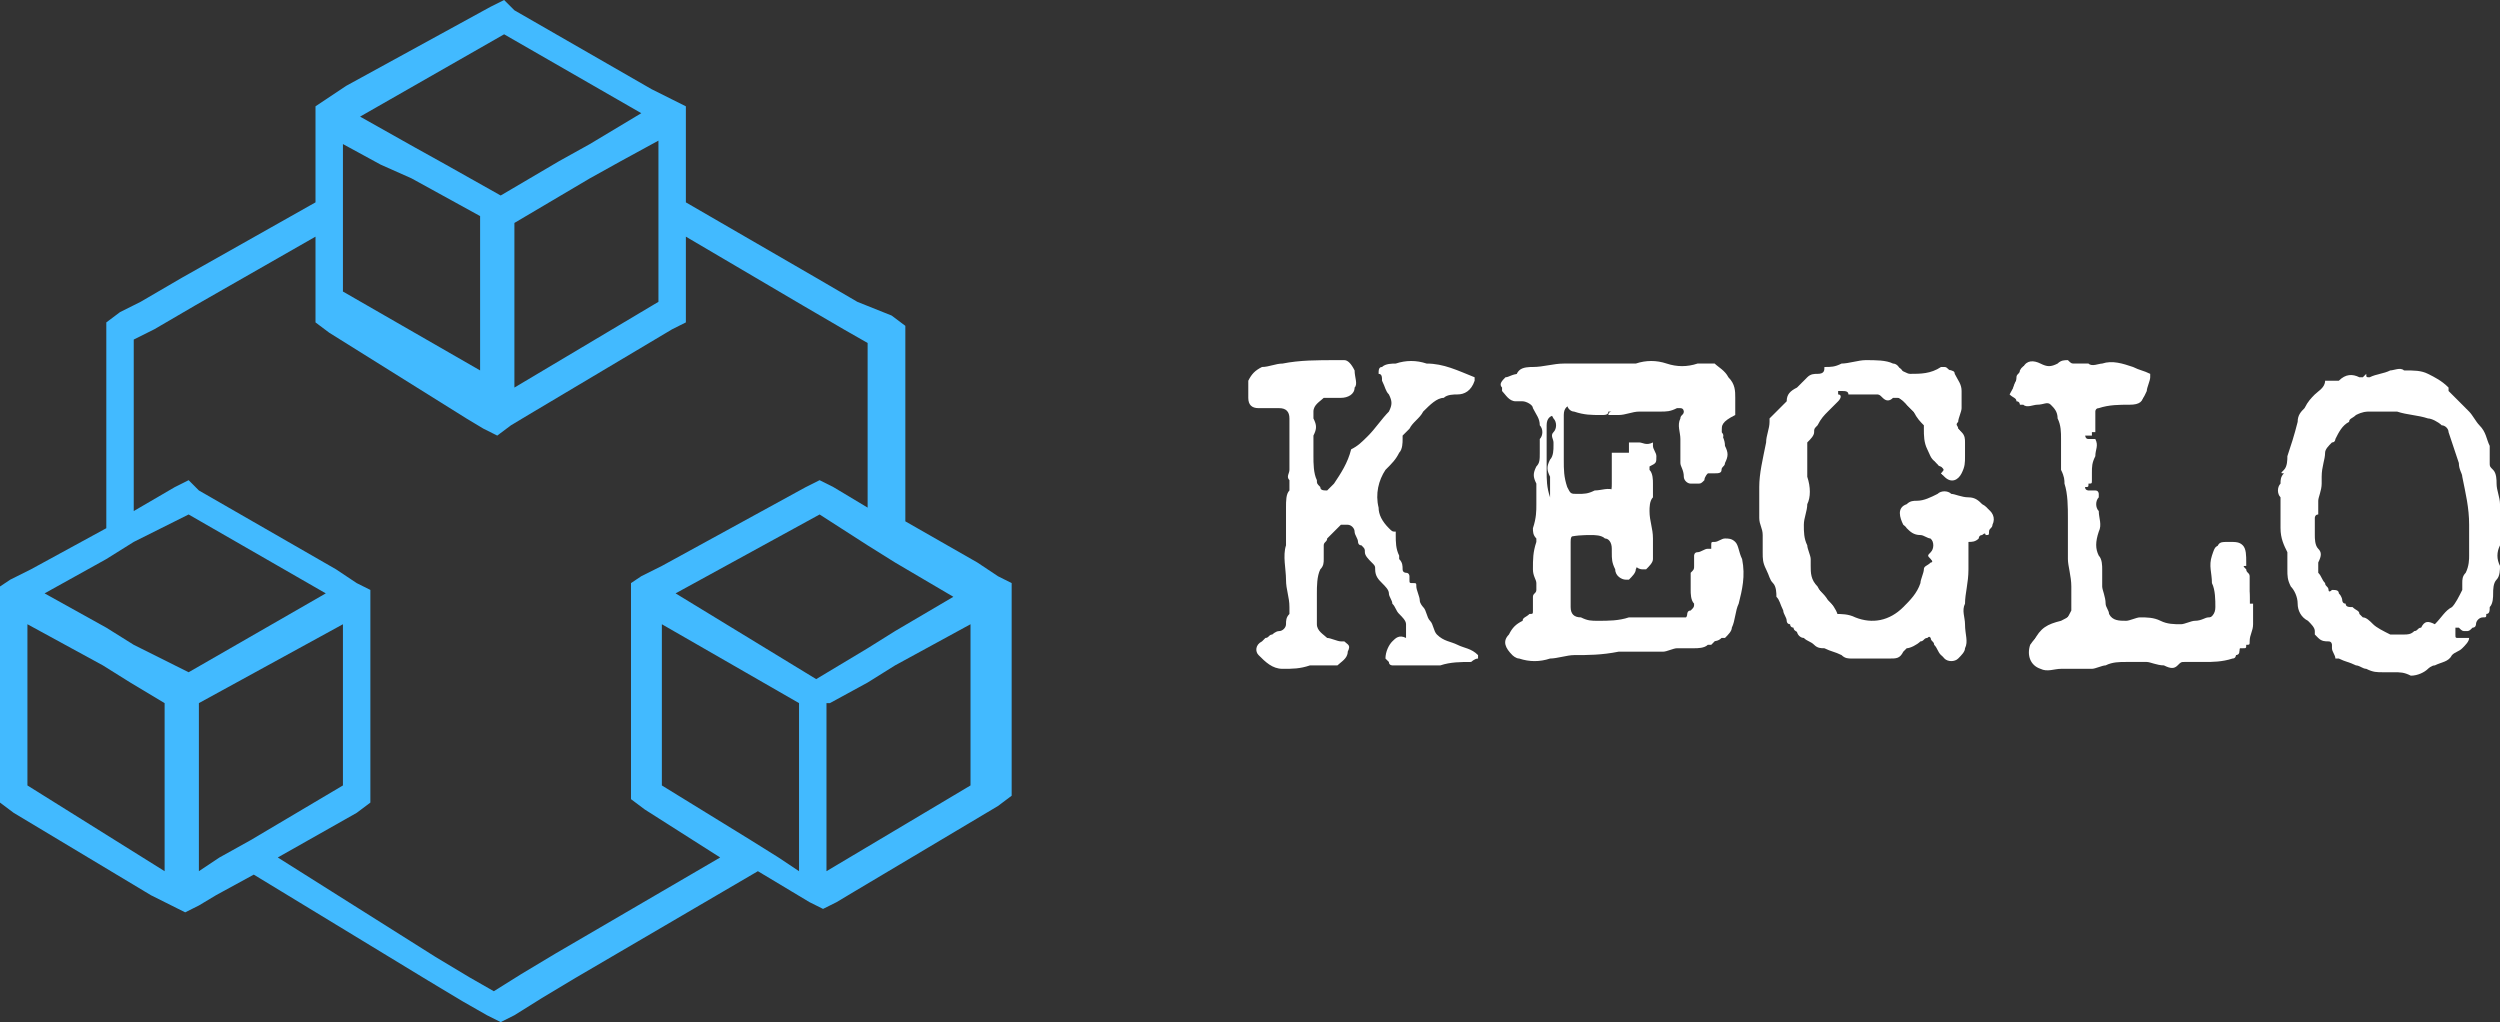 <svg width="181" height="74" viewBox="0 0 181 74" fill="none" xmlns="http://www.w3.org/2000/svg">
<rect x="0" y="0" width="181" height="74" fill="#333333" stroke="none"/>
<g clip-path="url(#clip0_146_2665)">
<path d="M1.986 56.866V45.195L7.449 48.175L9.435 49.416L11.918 50.906V63.074L1.986 56.866ZM14.4 50.906L24.828 45.195V56.866L18.125 60.839L15.89 62.081L14.4 63.074V50.906ZM56.361 62.081L54.374 60.839L47.919 56.866V45.195L57.85 50.906V63.074L56.361 62.081ZM60.085 50.906L62.816 49.416L64.802 48.175L70.265 45.195V56.866L59.837 63.074V50.906H60.085ZM9.683 46.685L7.697 45.443L3.228 42.96L7.697 40.477L9.683 39.235L13.656 37.248L23.587 42.96L13.656 48.671L9.683 46.685ZM48.912 42.96L59.34 37.248L62.816 39.483L64.802 40.725L69.023 43.208L64.802 45.691L62.816 46.933L59.092 49.168L48.912 42.96ZM36.995 30.792L38.236 30.047L48.664 23.839L49.657 23.342V17.134L58.099 22.101L61.078 23.839L62.816 24.832V36.752L60.333 35.262L59.34 34.765L58.347 35.262L47.919 40.973L46.429 41.718L45.684 42.215V57.859L46.678 58.604L52.14 62.081L40.222 69.034L37.739 70.523L35.753 71.765L34.015 70.772L31.532 69.282L20.111 62.081L25.822 58.852L26.815 58.107V42.711L25.822 42.215L24.332 41.221L14.4 35.51L13.656 34.765L12.663 35.262L9.683 37V24.584L11.173 23.839L14.152 22.101L22.842 17.134V23.342L23.835 24.087L33.767 30.295L35.008 31.04L36.001 31.537L36.995 30.792ZM24.828 21.107V10.43L27.56 11.919L29.794 12.913L34.76 15.644V26.819L24.828 21.107ZM37.243 16.141L42.705 12.913L44.94 11.671L47.671 10.181V21.852L37.243 28.06V16.141ZM32.277 11.919L30.043 10.678L26.07 8.443L36.498 2.483L46.429 8.195L42.705 10.43L40.471 11.671L36.25 14.154L32.277 11.919ZM36.498 0L35.505 0.497L25.077 6.208L23.587 7.201L22.842 7.698V14.651L13.159 20.114L10.18 21.852L8.69 22.597L7.697 23.342V38.242L2.235 41.221L0.745 41.966L0 42.463V58.107L0.993 58.852L10.925 64.812L12.414 65.557L13.407 66.054L14.4 65.557L15.642 64.812L18.373 63.322L31.036 71.02L33.519 72.51L35.257 73.503L36.25 74L37.243 73.503L39.229 72.262L41.712 70.772L54.871 63.074L57.354 64.564L58.595 65.309L59.589 65.805L60.582 65.309L61.823 64.564L72.251 58.356L73.244 57.611V42.215L72.251 41.718L70.761 40.725L65.547 37.745V23.591L64.554 22.846L62.071 21.852L59.092 20.114L49.657 14.651V7.698L48.664 7.201L47.174 6.456L37.243 0.745L36.498 0Z" fill="#42BAFF"/>
<path d="M124.639 31.288C124.888 31.288 124.888 31.288 124.639 31.288C124.888 31.04 124.888 31.04 124.639 31.288C124.639 30.792 124.639 30.792 124.639 30.544C124.639 30.047 124.639 29.799 124.639 29.302C124.639 28.805 124.391 28.309 124.143 27.812C123.894 27.564 123.398 27.315 123.15 26.819C122.653 26.819 122.405 26.819 121.908 26.819C121.163 27.067 120.418 27.067 119.674 26.819C118.929 26.57 118.184 26.57 117.439 26.819C116.694 27.067 115.701 27.067 114.708 26.819C114.211 26.819 113.715 26.819 113.218 26.819C112.97 26.819 112.473 26.819 112.225 26.819C111.48 26.819 110.735 26.819 109.99 27.067C109.494 27.067 109.246 27.315 108.997 27.315C108.749 27.564 108.501 27.812 108.749 28.06V28.309C108.997 28.557 109.246 29.054 109.742 29.054C109.99 29.054 109.99 29.054 110.239 29.054C110.487 29.054 110.984 29.302 110.984 29.55C111.232 30.047 111.48 30.295 111.48 30.792C111.728 31.04 111.728 31.537 111.48 31.785C111.48 32.033 111.48 32.282 111.48 32.53V32.778C111.48 33.275 111.48 33.523 111.232 33.772C110.984 34.268 110.984 34.517 111.232 35.013C111.232 35.262 111.232 35.51 111.232 35.758C111.232 36.007 111.232 36.255 111.232 36.503C111.232 37 111.232 37.496 110.984 38.242C110.984 38.49 110.984 38.738 111.232 38.986V39.235C110.984 39.98 110.984 40.476 110.984 41.221C110.984 41.718 111.232 41.966 111.232 42.215C111.232 42.463 111.232 42.463 111.232 42.711C111.232 42.96 110.984 42.96 110.984 43.208C110.984 43.456 110.984 43.953 110.984 44.201C110.984 44.45 110.984 44.45 110.735 44.45C110.487 44.698 110.239 44.698 110.239 44.946C109.742 45.194 109.494 45.443 109.246 45.94C108.749 46.436 108.997 46.933 109.494 47.429C109.494 47.429 109.742 47.678 109.99 47.678C110.735 47.926 111.48 47.926 112.225 47.678C112.722 47.678 113.466 47.429 113.963 47.429C114.956 47.429 115.949 47.429 117.191 47.181C117.936 47.181 118.68 47.181 119.177 47.181H119.425H119.674H119.922C120.17 47.181 120.17 47.181 120.418 47.181C120.667 47.181 121.163 46.933 121.412 46.933C121.908 46.933 122.156 46.933 122.653 46.933C122.901 46.933 123.398 46.933 123.646 46.684C123.646 46.684 123.646 46.684 123.894 46.684C124.143 46.436 124.391 46.188 124.391 45.94C124.639 45.443 124.639 44.698 124.888 44.201C125.136 43.208 125.384 41.966 125.136 40.973C125.136 40.476 124.888 40.228 124.639 39.731C124.391 39.731 124.143 39.731 123.646 39.731C123.398 39.731 123.15 39.98 122.901 39.98C122.653 39.98 122.653 40.228 122.653 40.228C122.653 40.476 122.653 40.725 122.653 40.973C122.653 41.221 122.653 41.221 122.405 41.47C122.405 41.966 122.405 42.215 122.405 42.711C122.405 42.96 122.405 43.456 122.653 43.705C122.653 43.953 122.653 43.953 122.405 44.201C122.156 44.201 122.156 44.45 122.156 44.45C122.156 44.698 121.908 44.946 121.66 45.194C121.412 45.443 121.163 45.443 120.915 45.443C120.17 45.691 119.425 45.691 118.432 45.443C117.936 45.443 117.191 45.443 116.694 45.443C115.949 45.443 115.204 45.691 114.46 45.691C113.963 45.691 113.466 45.691 113.218 45.443C112.97 45.194 112.473 44.946 112.473 44.698C112.473 44.45 112.473 44.201 112.473 43.705C112.722 42.96 112.722 42.463 112.473 41.718C112.473 41.47 112.473 40.973 112.473 40.725C112.473 40.476 112.473 40.228 112.473 39.98C112.473 39.483 112.473 39.235 112.97 39.235C112.97 39.235 113.218 39.235 113.218 38.986C113.963 38.738 114.708 38.738 115.204 38.738C115.453 38.738 115.949 38.738 116.198 38.986C116.446 38.986 116.694 39.235 116.694 39.731V39.98C116.694 40.476 116.694 40.725 116.942 41.221C116.942 41.718 117.439 41.966 117.687 41.966H117.936C118.184 41.718 118.432 41.47 118.432 41.221C118.68 40.725 118.68 40.228 118.432 39.731C118.432 38.986 118.184 38.49 118.184 37.745C118.184 37.248 118.184 37 118.432 36.752V36.503V36.255C118.184 36.007 118.184 35.758 118.432 35.758C118.432 35.51 118.432 35.013 118.184 34.765C118.184 34.765 118.184 34.765 118.184 34.517C118.432 34.268 118.68 34.268 118.68 33.772C118.68 33.523 118.68 33.275 118.432 33.027V32.778C118.184 32.778 117.687 32.778 117.439 32.778C117.191 32.778 116.942 32.778 116.694 32.778C116.694 32.778 116.694 32.778 116.694 33.027C116.694 33.772 116.694 34.517 116.694 35.013C116.694 35.262 116.694 35.758 116.446 36.007C116.198 36.255 116.198 36.503 115.701 36.255C115.204 36.007 114.708 36.255 114.211 36.255C113.715 36.255 113.466 36.503 112.97 36.503C112.473 36.503 112.225 36.503 112.225 36.007C111.977 35.262 111.977 34.765 111.977 34.02C111.977 33.275 111.977 32.778 111.977 32.033C111.977 31.537 111.977 31.288 111.977 30.792C111.977 30.295 112.225 30.047 112.722 30.047C112.97 30.047 112.97 30.047 113.218 29.799V29.55C113.218 29.55 113.218 29.55 113.466 29.302C113.466 29.55 113.715 29.799 113.963 29.799C114.708 30.047 115.204 30.047 115.949 30.047C116.198 30.047 116.446 30.047 116.446 29.799H116.694C116.694 29.799 116.446 29.799 116.446 30.047C116.694 30.047 116.942 30.047 117.191 30.047C117.687 30.047 118.184 29.799 118.68 29.799C119.177 29.799 119.674 29.799 120.17 29.799C120.667 29.799 120.915 29.799 121.412 29.55H121.66C121.908 29.55 121.908 29.799 121.908 29.799C121.908 30.047 121.66 30.047 121.66 30.295C121.412 30.792 121.66 31.288 121.66 31.785C121.66 32.282 121.66 32.53 121.66 33.027C121.66 33.275 121.66 33.275 121.66 33.523C121.66 33.772 121.908 34.02 121.908 34.517C121.908 34.765 122.156 35.013 122.405 35.013C122.653 35.013 122.653 35.013 122.901 35.013C123.15 35.013 123.15 35.013 123.398 34.765C123.398 34.517 123.646 34.268 123.646 34.268C123.894 33.772 123.894 33.523 123.646 33.027C124.888 31.785 124.888 31.537 124.639 31.288ZM140.529 34.268L140.778 34.517C141.274 35.013 141.771 34.765 142.019 34.268C142.267 33.772 142.267 33.523 142.267 33.027C142.267 32.778 142.267 32.282 142.267 32.033C142.267 31.785 142.267 31.537 142.019 31.288L141.771 31.04C141.771 30.792 141.523 30.792 141.771 30.544C141.771 30.295 142.019 29.799 142.019 29.55C142.019 29.054 142.019 28.557 142.019 28.309C142.019 27.812 141.771 27.564 141.523 27.067C141.523 26.819 141.274 26.819 141.026 26.819H140.778C140.033 27.315 139.536 27.315 138.543 27.315C138.295 27.315 138.047 27.315 137.798 27.067C137.798 26.819 137.55 26.57 137.302 26.57C136.557 26.322 135.812 26.322 135.315 26.322C134.819 26.322 134.074 26.57 133.577 26.57C133.081 26.57 132.833 26.819 132.336 26.819C132.336 27.067 132.336 27.315 131.839 27.315C131.591 27.315 131.343 27.315 131.095 27.564C130.846 27.812 130.598 28.06 130.35 28.309C130.101 28.557 129.853 28.805 129.605 29.302C129.605 29.302 129.605 29.55 129.357 29.55C129.108 29.799 129.108 29.799 128.86 30.047C128.612 30.295 128.612 30.295 128.364 30.544C128.364 30.544 128.364 30.544 128.364 30.792C128.364 31.288 128.363 31.785 128.115 32.282C127.867 33.275 127.867 34.268 127.619 35.51C127.619 36.007 127.619 36.255 127.619 36.752C127.619 37 127.619 37.496 127.619 37.745C127.619 38.242 127.867 38.49 127.867 38.986C127.867 39.483 128.115 39.731 127.867 40.228C127.867 40.725 127.867 40.973 128.115 41.47C128.363 41.718 128.364 41.966 128.612 42.463C128.86 42.711 128.86 43.208 128.86 43.456C129.108 43.705 129.357 44.201 129.357 44.45C129.357 44.698 129.605 44.946 129.605 45.194C129.605 45.443 129.853 45.443 129.853 45.443C129.853 45.443 130.102 45.443 130.102 45.691C130.102 45.94 130.35 46.188 130.598 46.188C130.846 46.436 131.095 46.436 131.343 46.684C131.591 46.933 131.839 46.933 132.088 46.933C132.584 47.181 132.833 47.181 133.329 47.429C133.577 47.678 133.826 47.678 134.074 47.678C134.571 47.678 134.819 47.678 135.315 47.678C135.812 47.678 136.309 47.678 136.805 47.678C137.302 47.678 137.55 47.678 137.798 47.181L138.047 46.933C138.295 46.933 138.791 46.684 139.04 46.436C139.288 46.436 139.288 46.188 139.536 46.188C139.785 45.94 140.033 46.188 140.033 46.436C140.033 46.684 140.281 46.684 140.281 46.933C140.529 47.181 140.529 47.429 140.778 47.678C141.026 47.926 141.523 47.926 141.771 47.678C142.019 47.429 142.267 47.181 142.267 46.933C142.516 46.436 142.267 45.94 142.267 45.194C142.267 44.698 142.019 44.201 142.267 43.705C142.267 42.96 142.516 42.215 142.516 41.221C142.516 40.725 142.516 40.228 142.516 39.731C142.516 39.483 142.516 39.235 142.516 39.235C142.764 39.235 143.012 39.235 143.261 38.986C143.261 38.986 143.261 38.738 143.509 38.738C143.509 38.738 143.757 38.49 143.757 38.738C144.005 38.738 144.005 38.738 144.005 38.49C144.005 38.242 144.254 38.242 144.254 37.993C144.502 37.496 144.254 37 143.757 36.752C143.509 36.503 143.012 36.503 142.764 36.255C142.267 36.255 142.019 36.255 141.523 36.007C141.274 36.007 140.778 36.007 140.529 36.007C140.033 36.255 139.536 36.255 139.04 36.503C138.791 36.503 138.543 36.752 138.295 36.752C137.55 37 137.798 37.993 138.047 38.242C138.295 38.49 138.543 38.738 139.04 38.738C139.288 38.738 139.536 38.986 139.785 38.986L140.033 39.235C140.281 39.483 140.281 39.98 140.033 40.228C139.785 40.476 139.785 40.476 140.033 40.725V40.973C139.785 40.973 139.785 41.221 139.536 41.47C139.536 41.718 139.288 42.215 139.288 42.463C139.04 43.208 138.543 43.705 138.047 44.201C137.053 44.946 135.812 45.194 134.571 44.946C134.074 44.698 133.577 44.698 133.081 44.698C133.081 44.45 132.833 43.953 132.584 43.705C132.088 43.208 131.839 42.96 131.591 42.463C131.095 41.966 131.095 41.47 131.095 40.973C131.095 40.725 131.095 40.476 131.095 40.476C131.095 40.228 130.846 39.731 130.846 39.483C130.598 38.986 130.598 38.49 130.598 37.993C130.598 37.496 130.846 37 130.846 36.503C131.095 36.007 131.095 35.262 130.846 34.517C130.846 34.02 130.846 33.772 130.846 33.275V33.027C130.846 32.778 130.846 32.282 130.846 32.033C131.095 31.785 131.343 31.537 131.343 31.288C131.343 31.04 131.343 31.04 131.591 30.792C131.839 30.295 132.088 30.047 132.336 29.799C132.584 29.55 132.833 29.302 133.081 29.054C133.329 28.805 133.329 28.557 133.081 28.557V28.309H133.329C133.577 28.309 133.826 28.309 133.826 28.557C134.074 28.557 134.322 28.557 134.322 28.557C134.571 28.557 134.819 28.557 135.315 28.557C135.564 28.557 135.564 28.557 135.812 28.557C136.06 28.557 136.06 28.557 136.309 28.805C136.557 29.054 136.805 29.054 137.053 28.805C137.053 28.805 137.053 28.805 137.302 28.805C137.302 28.805 137.302 28.805 137.55 28.805C137.798 29.054 138.047 29.054 138.047 29.302C138.295 29.55 138.543 29.799 138.791 30.047C139.04 30.295 139.288 30.544 139.536 31.04V31.288C139.536 31.785 139.536 32.282 139.785 32.778C140.033 33.275 140.033 33.523 140.529 33.772C140.529 33.772 140.778 33.772 140.778 34.02C140.778 34.02 140.778 34.02 140.529 34.268C140.778 34.268 140.778 34.02 140.529 34.268ZM162.875 43.705C162.875 43.456 162.875 43.456 162.875 43.705C162.875 43.208 162.875 42.711 162.875 42.215V41.966C162.875 41.966 162.875 41.966 162.875 41.718C162.875 41.47 162.627 41.47 162.627 41.221C162.379 40.973 162.379 40.973 162.627 40.973C162.627 40.973 162.627 40.973 162.627 40.725C162.627 40.228 162.627 39.731 162.379 39.483C162.13 39.235 161.882 39.235 161.385 39.235C160.641 39.235 160.641 39.235 160.392 39.98C160.144 40.476 160.144 41.221 160.392 41.966C160.392 42.463 160.641 43.208 160.641 43.705C160.641 44.201 160.392 44.698 159.896 44.698C159.647 44.698 159.399 44.946 158.903 44.946C158.654 44.946 158.158 45.194 157.909 45.194C157.413 45.194 156.916 45.194 156.42 44.946C155.923 44.698 155.427 44.698 154.93 44.698C154.682 44.698 154.185 44.946 153.937 44.946C153.44 44.946 152.944 44.946 152.695 44.45C152.695 44.201 152.447 43.953 152.447 43.705C152.447 43.208 152.199 42.711 152.199 42.463C152.199 42.215 152.199 41.718 152.199 41.47V41.221C152.199 40.973 152.199 40.476 151.951 40.228C151.702 39.731 151.702 39.235 151.951 38.49C152.199 37.993 151.951 37.496 151.951 37C151.702 36.752 151.702 36.255 151.951 36.007V35.758C151.951 35.758 151.951 35.51 151.702 35.51C151.454 35.51 151.454 35.51 151.206 35.51C151.206 35.51 150.957 35.51 150.957 35.262V35.013H151.206C151.454 35.013 151.454 35.013 151.454 34.765C151.454 34.517 151.454 34.517 151.454 34.268C151.454 33.772 151.454 33.523 151.702 33.027C151.702 32.53 151.951 32.282 151.702 31.785C151.454 31.785 151.454 31.785 151.206 31.785C150.957 31.785 150.957 31.537 150.957 31.288C150.957 31.04 151.206 31.288 151.454 31.288H151.702C151.702 31.04 151.702 31.04 151.702 30.792C151.702 30.544 151.702 30.295 151.702 29.799C151.702 29.55 151.702 29.302 152.199 29.302C152.944 29.054 153.689 29.054 154.433 29.054C155.178 29.054 155.178 28.805 155.427 28.309C155.427 28.06 155.675 27.564 155.675 27.315V27.067C155.178 26.819 154.93 26.819 154.433 26.57C153.689 26.322 152.944 26.074 152.199 26.322C151.951 26.322 151.454 26.57 151.206 26.322C150.957 26.322 150.709 26.322 150.461 26.322H150.213C149.964 26.322 149.964 26.322 149.716 26.074C149.468 26.074 149.219 26.074 148.971 26.322C148.475 26.57 148.226 26.57 147.73 26.322C147.233 26.074 146.737 26.074 146.488 26.57C146.488 26.819 146.24 26.819 146.24 27.067C145.992 27.564 145.743 27.812 145.743 28.309C145.992 28.309 145.992 28.557 146.24 28.805C146.24 28.805 146.24 29.054 146.488 29.054C146.488 29.054 146.488 29.054 146.737 29.054C146.985 29.054 147.481 29.054 147.73 29.054C147.978 29.054 148.226 28.805 148.723 29.054C149.219 29.302 149.219 29.55 149.219 30.047C149.219 30.544 149.219 31.04 149.468 31.537C149.468 31.785 149.468 32.282 149.468 32.53C149.468 33.027 149.468 33.523 149.468 33.772C149.468 34.02 149.716 34.268 149.716 34.765C149.716 35.51 149.716 36.503 149.964 37.248C149.964 37.745 149.964 38.242 149.964 38.738C149.964 39.235 149.964 39.731 149.964 40.228C149.964 40.973 150.213 41.718 150.213 42.215C150.213 42.711 150.213 43.208 150.213 43.953C150.213 44.45 149.716 44.698 149.219 44.946C148.226 45.194 147.73 45.443 147.233 46.436C146.737 47.181 147.233 47.926 147.978 48.174C148.475 48.423 148.971 48.174 149.468 48.174C149.964 48.174 150.461 48.174 150.957 48.174C151.206 48.174 151.454 48.174 151.702 48.174C151.951 48.174 152.447 48.174 152.695 47.926C153.192 47.926 153.689 47.678 154.185 47.678C154.433 47.678 154.682 47.678 155.178 47.678C155.427 47.678 155.675 47.678 155.675 47.678C156.171 47.678 156.668 47.926 156.916 47.926C157.165 47.926 157.413 47.926 157.909 47.926C158.158 47.926 158.158 47.678 158.406 47.678C158.903 47.678 159.399 47.678 159.896 47.678C160.641 47.678 161.385 47.678 161.882 47.429C161.882 47.429 162.13 47.429 162.13 47.181C162.13 46.933 162.13 46.933 162.379 46.684H162.627C162.875 46.684 162.875 46.684 162.875 46.436C162.875 45.94 163.123 45.691 163.123 45.194C163.123 44.946 163.123 44.698 163.123 44.45C163.123 44.201 163.123 43.953 163.123 43.705C163.123 43.705 163.123 43.705 162.875 43.705C163.123 43.705 163.123 43.705 162.875 43.705Z" fill="white"/>
<path d="M173.303 48.671C173.055 48.671 172.807 48.671 172.558 48.671C172.062 48.671 171.813 48.671 171.317 48.423C171.069 48.423 170.82 48.174 170.572 48.174C170.075 47.926 169.827 47.926 169.331 47.678H169.082C169.082 47.429 168.834 47.181 168.834 46.933V46.684C168.834 46.684 168.834 46.436 168.586 46.436C168.337 46.436 168.089 46.436 167.841 46.188C167.841 46.188 167.841 46.188 167.593 45.939V45.691C167.593 45.443 167.344 45.194 167.096 44.946C166.599 44.698 166.351 44.201 166.351 43.705C166.351 43.208 166.103 42.711 165.855 42.463C165.606 41.966 165.606 41.718 165.606 41.221C165.606 40.973 165.606 40.476 165.606 40.228V39.98C165.358 39.483 165.11 38.986 165.11 38.241C165.11 37.745 165.11 37.248 165.11 36.752C165.11 36.503 165.11 36.255 165.11 36.007C164.861 35.758 164.861 35.262 165.11 35.013C165.11 34.765 165.11 34.517 165.358 34.268C165.11 34.268 165.11 34.268 165.358 34.02C165.606 33.772 165.606 33.275 165.606 33.027C165.855 32.282 166.103 31.537 166.351 30.543C166.351 30.047 166.599 29.799 166.848 29.55C167.096 29.053 167.344 28.805 167.593 28.557C167.841 28.308 168.337 28.06 168.337 27.564C168.337 27.564 168.337 27.564 168.586 27.564C168.586 27.564 168.834 27.564 169.082 27.564H169.331C169.827 27.067 170.324 27.067 170.82 27.315C171.069 27.315 171.069 27.315 171.069 27.315L171.317 27.067C171.317 27.315 171.317 27.315 171.565 27.315C172.062 27.067 172.558 27.067 173.055 26.819C173.303 26.819 173.8 26.57 174.048 26.819C174.793 26.819 175.289 26.819 175.786 27.067C176.283 27.315 176.779 27.564 177.276 28.06C177.276 28.06 177.276 28.06 177.276 28.308C177.524 28.557 177.772 28.805 178.021 29.053C178.269 29.302 178.517 29.55 178.765 29.799C179.014 30.047 179.262 30.543 179.51 30.792C180.007 31.288 180.007 31.785 180.255 32.282C180.255 32.53 180.255 32.778 180.255 33.027C180.255 33.275 180.255 33.275 180.255 33.523C180.255 33.772 180.255 33.772 180.503 34.02C180.752 34.268 180.752 34.765 180.752 35.013C180.752 35.51 181 36.007 181 36.503C181.248 37.496 181.248 38.49 181 39.483C180.752 39.98 180.752 40.476 181 40.973C181 41.221 181 41.718 180.752 41.966C180.503 42.215 180.503 42.711 180.503 42.96C180.503 43.208 180.503 43.705 180.255 43.953C180.255 44.201 180.255 44.45 180.007 44.45C180.007 44.698 180.007 44.698 179.759 44.698C179.51 44.698 179.262 44.946 179.262 45.194C179.262 45.194 179.262 45.443 179.014 45.443C178.765 45.691 178.765 45.691 178.517 45.691C178.269 45.691 178.269 45.691 178.021 45.443H177.772C177.772 45.691 177.772 45.691 177.772 45.939C177.772 46.188 177.772 46.188 178.021 46.188C178.269 46.188 178.517 46.188 178.765 46.188C178.765 46.436 178.517 46.684 178.269 46.933C178.021 47.181 177.772 47.181 177.524 47.429C177.276 47.926 176.779 47.926 176.283 48.174C176.034 48.174 175.786 48.423 175.786 48.423C175.538 48.671 175.041 48.919 174.545 48.919C174.048 48.671 173.8 48.671 173.303 48.671ZM176.283 45.194C176.779 44.698 177.027 44.201 177.524 43.953C177.772 43.705 178.021 43.208 178.269 42.711C178.269 42.463 178.269 42.463 178.269 42.215C178.269 41.966 178.269 41.718 178.517 41.47C178.765 40.973 178.765 40.476 178.765 40.228C178.765 39.98 178.765 39.483 178.765 39.235C178.765 38.738 178.765 38.241 178.765 37.993C178.765 36.752 178.517 35.758 178.269 34.517C178.269 34.268 178.021 34.02 178.021 33.523C177.772 32.778 177.524 32.033 177.276 31.288C177.276 31.04 177.027 30.792 176.779 30.792C176.531 30.543 176.034 30.295 175.786 30.295C175.041 30.047 174.296 30.047 173.551 29.799C172.807 29.799 172.062 29.799 171.565 29.799C171.317 29.799 171.069 29.799 170.572 30.047C170.324 30.295 170.075 30.295 170.075 30.543C169.579 30.792 169.331 31.288 169.082 31.785C169.082 31.785 169.082 32.033 168.834 32.033C168.586 32.282 168.337 32.53 168.337 32.778C168.337 33.275 168.089 33.772 168.089 34.517C168.089 34.765 168.089 34.765 168.089 35.013C168.089 35.51 167.841 36.007 167.841 36.255C167.841 36.503 167.841 36.752 167.841 37V37.248C167.593 37.248 167.593 37.496 167.593 37.496C167.593 37.993 167.593 38.241 167.593 38.738C167.593 38.986 167.593 39.483 167.841 39.731C168.089 39.98 168.089 40.228 167.841 40.725C167.841 40.973 167.841 41.221 167.841 41.47C168.089 41.718 168.089 41.966 168.337 42.215C168.337 42.463 168.586 42.463 168.586 42.711C168.586 42.711 168.586 42.96 168.834 42.711C169.082 42.711 169.331 42.711 169.331 42.96C169.579 43.208 169.579 43.456 169.579 43.456C169.579 43.456 169.579 43.705 169.827 43.705C169.827 43.953 170.075 43.953 170.324 43.953C170.572 44.201 170.82 44.201 170.82 44.45L171.069 44.698C171.317 44.698 171.565 44.946 171.813 45.194C172.062 45.443 172.558 45.691 173.055 45.939C173.303 45.939 173.8 45.939 174.048 45.939C174.296 45.939 174.545 45.939 174.793 45.691C175.041 45.691 175.041 45.443 175.289 45.443C175.538 44.946 175.786 44.946 176.283 45.194Z" fill="white"/>
<path d="M90.376 27.812V27.564C90.624 27.067 90.872 26.819 91.369 26.57C91.866 26.57 92.362 26.322 92.859 26.322C94.1 26.074 95.342 26.074 96.831 26.074C97.08 26.074 97.328 26.074 97.328 26.074C97.576 26.074 97.824 26.322 98.073 26.819C98.073 27.315 98.321 27.812 98.073 28.06C98.073 28.557 97.576 28.805 97.08 28.805C96.831 28.805 96.583 28.805 96.335 28.805C96.086 28.805 96.086 28.805 95.838 28.805C95.59 29.054 95.093 29.302 95.093 29.799C95.093 30.047 95.093 30.047 95.093 30.295C95.342 30.792 95.342 31.04 95.093 31.537C95.093 31.785 95.093 32.033 95.093 32.53C95.093 32.778 95.093 32.778 95.093 33.027C95.093 33.523 95.093 34.268 95.342 34.765C95.342 35.013 95.342 35.013 95.59 35.262C95.59 35.51 95.838 35.51 96.086 35.51C96.335 35.262 96.335 35.262 96.583 35.013C97.08 34.268 97.576 33.523 97.824 32.53C98.321 32.282 98.569 32.033 99.066 31.537C99.562 31.04 100.059 30.295 100.556 29.799C100.804 29.302 100.804 29.054 100.556 28.557C100.307 28.309 100.307 28.06 100.059 27.564C100.059 27.315 100.059 27.067 99.811 27.067C99.811 26.819 99.811 26.57 100.059 26.57C100.307 26.322 100.804 26.322 101.052 26.322C101.797 26.074 102.542 26.074 103.287 26.322C104.528 26.322 105.521 26.819 106.763 27.315C106.763 27.315 106.763 27.315 106.763 27.564C106.514 28.309 106.018 28.557 105.521 28.557C105.273 28.557 104.776 28.557 104.528 28.805C104.032 28.805 103.535 29.302 103.038 29.799C102.79 30.295 102.294 30.544 102.045 31.04C101.797 31.288 101.797 31.288 101.549 31.537C101.549 31.537 101.549 31.537 101.549 31.785C101.549 32.033 101.549 32.53 101.3 32.778C101.052 33.275 100.804 33.523 100.307 34.02C99.811 34.765 99.562 35.758 99.811 36.752C99.811 37.248 100.059 37.745 100.556 38.242C100.804 38.49 100.804 38.49 101.052 38.49C101.052 38.49 101.052 38.49 101.052 38.738C101.052 39.235 101.052 39.731 101.3 40.228C101.3 40.228 101.3 40.228 101.3 40.476C101.549 40.725 101.549 40.973 101.549 41.221C101.549 41.47 101.797 41.47 101.797 41.47C102.045 41.47 102.045 41.718 102.045 41.718V41.966C102.045 42.215 102.045 42.215 102.294 42.215C102.542 42.215 102.542 42.215 102.542 42.463C102.542 42.711 102.79 43.208 102.79 43.456C102.79 43.705 103.038 43.953 103.038 43.953C103.287 44.201 103.287 44.698 103.535 44.946C103.783 45.194 103.783 45.691 104.032 45.94C104.528 46.436 105.025 46.436 105.521 46.684C106.018 46.933 106.514 46.933 107.011 47.429C107.011 47.678 107.011 47.678 107.011 47.678C106.763 47.678 106.514 47.926 106.514 47.926C105.77 47.926 105.025 47.926 104.28 48.174C103.287 48.174 102.542 48.174 101.549 48.174C101.3 48.174 101.052 48.174 100.804 48.174C100.804 48.174 100.556 48.174 100.556 47.926L100.307 47.678C100.307 47.181 100.556 46.684 100.804 46.436C101.052 46.188 101.3 45.94 101.797 46.188C101.797 45.94 101.797 45.443 101.797 45.194C101.797 44.946 101.549 44.698 101.3 44.45C101.052 44.201 101.052 43.953 100.804 43.705C100.804 43.456 100.556 43.208 100.556 42.96C100.556 42.711 100.307 42.463 100.059 42.215C99.811 41.966 99.562 41.718 99.562 41.221C99.562 40.973 99.562 40.973 99.314 40.725C99.066 40.476 98.817 40.228 98.817 39.98C98.817 39.731 98.818 39.731 98.569 39.483C98.321 39.483 98.321 39.235 98.321 39.235C98.321 38.986 98.073 38.738 98.073 38.49C98.073 38.242 97.824 37.993 97.576 37.993C97.328 37.993 97.328 37.993 97.08 37.993C96.831 38.242 96.583 38.49 96.086 38.986C96.086 39.235 95.838 39.235 95.838 39.483V39.731C95.838 39.98 95.838 40.228 95.838 40.476C95.838 40.725 95.838 40.973 95.59 41.221C95.342 41.718 95.342 42.463 95.342 42.96C95.342 43.456 95.342 43.953 95.342 44.45C95.342 44.698 95.342 44.946 95.342 45.194C95.342 45.691 95.838 45.94 96.086 46.188C96.335 46.188 96.831 46.436 97.08 46.436H97.328C97.576 46.684 97.824 46.684 97.576 47.181C97.576 47.678 97.08 47.926 96.831 48.174C96.583 48.174 96.583 48.174 96.335 48.174C96.086 48.174 95.838 48.174 95.59 48.174C95.342 48.174 95.093 48.174 94.845 48.174C94.1 48.423 93.604 48.423 92.859 48.423C92.114 48.423 91.617 47.926 91.121 47.429C90.872 47.181 90.872 46.684 91.369 46.436L91.617 46.188C91.866 46.188 91.866 45.94 92.114 45.94C92.114 45.94 92.362 45.691 92.61 45.691C92.859 45.691 93.107 45.443 93.107 45.194C93.107 44.946 93.107 44.698 93.355 44.45C93.355 44.201 93.355 44.201 93.355 43.953C93.355 43.208 93.107 42.711 93.107 41.966C93.107 41.221 92.859 40.228 93.107 39.483C93.107 38.49 93.107 37.745 93.107 36.752C93.107 36.255 93.107 35.758 93.355 35.51C93.355 35.262 93.355 35.013 93.355 34.765C93.107 34.517 93.355 34.268 93.355 34.02C93.355 33.772 93.355 33.523 93.355 33.275C93.355 33.027 93.355 32.778 93.355 32.53C93.355 32.282 93.355 31.785 93.355 31.537C93.355 31.04 93.355 30.792 93.355 30.295C93.355 29.799 93.107 29.55 92.61 29.55C92.114 29.55 91.866 29.55 91.369 29.55H91.121C90.624 29.55 90.376 29.302 90.376 28.805C90.376 28.06 90.376 27.812 90.376 27.812Z" fill="white"/>
<path d="M124.639 31.288C124.639 31.537 124.888 31.785 124.888 32.282C125.136 32.778 125.136 33.027 124.888 33.523C124.888 33.772 124.639 33.772 124.639 34.02C124.639 34.268 124.391 34.268 124.143 34.268C123.894 34.268 123.894 34.268 123.646 34.268C123.398 34.268 123.15 34.02 123.15 33.772C123.15 33.523 122.901 33.275 122.901 32.778C122.901 32.53 122.901 32.53 122.901 32.282C122.901 31.785 122.901 31.537 122.901 31.04C122.901 30.544 122.653 30.047 122.901 29.55C122.901 29.302 123.15 29.302 123.15 29.053L122.901 28.805H122.653C122.156 28.805 121.908 28.805 121.412 29.053C120.915 29.053 120.418 29.302 119.922 29.053C119.425 29.053 118.929 29.053 118.432 29.302C118.184 29.302 117.936 29.302 117.687 29.302C117.687 29.302 117.936 29.302 117.936 29.053H117.687C117.439 29.302 117.439 29.302 117.191 29.302C116.446 29.302 115.949 29.302 115.204 29.053C114.956 29.053 114.708 28.805 114.708 28.557C114.708 28.557 114.46 28.557 114.46 28.805V29.053C114.46 29.302 114.211 29.302 113.963 29.302C113.466 29.302 113.218 29.55 113.218 30.047C113.218 30.544 113.218 30.792 113.218 31.288C113.218 32.033 113.218 32.53 113.218 33.275C113.218 34.02 113.218 34.517 113.466 35.262C113.715 35.758 113.715 35.758 114.211 35.758C114.708 35.758 114.956 35.758 115.453 35.51C115.949 35.51 116.446 35.262 116.942 35.51C117.191 35.51 117.439 35.51 117.687 35.262C117.936 35.013 117.936 34.517 117.936 34.268C117.936 33.523 117.936 32.778 117.936 32.282C117.936 32.282 117.936 32.282 117.936 32.033C118.184 32.033 118.432 32.033 118.68 32.033C118.929 32.033 119.177 32.282 119.674 32.033V32.282C119.674 32.53 119.922 32.778 119.922 33.027C119.922 33.523 119.922 33.523 119.425 33.772C119.425 33.772 119.425 33.772 119.425 34.02C119.674 34.268 119.674 34.765 119.674 35.013C119.674 35.262 119.674 35.51 119.674 35.51V35.758V36.007C119.425 36.255 119.425 36.752 119.425 37C119.425 37.745 119.674 38.241 119.674 38.986C119.674 39.483 119.674 39.98 119.674 40.476C119.674 40.725 119.425 40.973 119.177 41.221H118.929C118.432 41.221 118.184 40.725 118.184 40.476C118.184 39.98 117.936 39.731 117.936 39.235V38.986C117.936 38.738 117.687 38.49 117.439 38.241C117.191 37.993 116.694 37.993 116.446 37.993C115.701 37.993 114.956 37.993 114.46 38.241C114.46 38.241 114.211 38.241 114.211 38.49C113.715 38.738 113.715 38.986 113.715 39.235C113.715 39.483 113.715 39.731 113.715 39.98C113.715 40.228 113.715 40.725 113.715 40.973C113.715 41.718 113.715 42.215 113.715 42.96C113.715 43.208 113.715 43.456 113.715 43.953C113.715 44.45 113.963 44.698 114.46 44.698C114.956 44.946 115.204 44.946 115.701 44.946C116.446 44.946 117.191 44.946 117.936 44.698C118.432 44.698 119.177 44.698 119.674 44.698C120.418 44.698 121.163 44.698 122.156 44.698C122.405 44.698 122.653 44.45 122.901 44.45C123.15 44.201 123.15 43.953 123.398 43.705C123.398 43.456 123.398 43.456 123.646 43.456C123.894 43.456 123.894 43.208 123.894 42.96C123.646 42.711 123.646 42.463 123.646 41.966C123.646 41.47 123.646 41.221 123.646 40.725C123.646 40.476 123.894 40.476 123.894 40.228C123.894 39.98 123.894 39.731 123.894 39.483C123.894 39.235 123.894 39.235 124.143 39.235C124.391 39.235 124.639 38.986 124.888 38.986C125.136 38.986 125.384 38.986 125.632 39.235C125.881 39.483 125.881 39.98 126.129 40.476C126.377 41.718 126.129 42.711 125.881 43.705C125.632 44.201 125.632 44.946 125.384 45.443C125.384 45.691 125.136 45.939 124.888 46.188C124.888 46.188 124.888 46.188 124.639 46.188C124.391 46.436 124.143 46.436 123.646 46.436C123.15 46.436 122.901 46.436 122.405 46.436C122.156 46.436 121.66 46.436 121.412 46.684C121.163 46.684 121.163 46.684 120.915 46.684H120.667H120.418H120.17C119.425 46.684 118.68 46.684 118.184 46.684C117.191 46.684 116.198 46.684 114.956 46.933C114.46 46.933 113.715 47.181 113.218 47.181C112.473 47.181 111.728 47.429 110.984 47.181C110.735 47.181 110.735 47.181 110.487 46.933C109.99 46.684 109.742 45.939 110.239 45.443C110.487 45.194 110.984 44.698 111.232 44.45C111.48 44.201 111.728 44.201 111.728 43.953L111.977 43.705C111.977 43.456 111.977 42.96 111.977 42.711C111.977 42.463 111.977 42.463 112.225 42.215C112.225 41.966 112.225 41.966 112.225 41.718C112.225 41.47 111.977 40.973 111.977 40.725C111.977 39.98 111.977 39.235 112.225 38.738V38.49C111.977 38.241 111.977 37.993 111.977 37.745C111.977 37.248 111.977 36.752 112.225 36.007C112.225 35.758 112.225 35.51 112.225 35.262C112.225 35.013 112.225 34.765 112.225 34.517C111.977 34.02 111.977 33.772 112.225 33.275C112.473 33.027 112.473 32.53 112.473 32.282V32.033C112.473 31.785 112.225 31.537 112.473 31.288C112.722 31.04 112.722 30.544 112.473 30.295C112.225 29.799 111.977 29.55 111.977 29.053C111.728 28.805 111.48 28.557 111.232 28.557C110.984 28.557 110.984 28.557 110.735 28.557C110.239 28.557 109.99 28.309 109.742 27.812V27.564C109.742 27.315 109.742 27.067 109.99 26.819C110.239 26.57 110.735 26.57 110.984 26.57C111.728 26.57 112.473 26.322 113.218 26.322C113.466 26.322 113.963 26.322 114.211 26.322C114.708 26.322 115.204 26.322 115.701 26.322C116.694 26.322 117.439 26.322 118.432 26.322C119.177 26.074 119.922 26.074 120.667 26.322C121.412 26.57 122.156 26.57 122.901 26.322C123.398 26.322 123.646 26.322 124.143 26.322C124.391 26.57 124.888 26.819 125.136 27.315C125.632 27.812 125.632 28.309 125.632 28.805C125.632 29.302 125.632 29.55 125.632 30.047C124.639 30.544 124.639 30.792 124.639 31.288C124.888 31.04 124.888 31.04 124.639 31.288C124.888 31.288 124.888 31.288 124.639 31.288Z" fill="white"/>
<path d="M140.529 34.268C140.778 34.268 140.778 34.02 140.529 34.268C140.778 34.02 140.778 34.02 140.529 33.772C140.529 33.772 140.281 33.772 140.281 33.523C139.785 33.275 139.785 33.027 139.536 32.53C139.288 32.033 139.288 31.537 139.288 31.04V30.792C139.04 30.544 138.791 30.295 138.543 29.799C138.295 29.55 138.047 29.302 137.798 29.054C137.55 28.805 137.302 28.805 137.302 28.557C137.302 28.557 137.302 28.557 137.053 28.557C137.053 28.557 137.053 28.557 136.805 28.557C136.557 28.557 136.309 28.557 136.06 28.557C136.06 28.557 135.812 28.309 135.564 28.309C135.315 28.309 135.315 28.309 135.067 28.309C134.819 28.309 134.571 28.309 134.074 28.309C133.826 28.309 133.577 28.309 133.577 28.309C133.329 28.309 133.081 28.309 133.081 28.06H132.833V28.309C132.833 28.557 132.833 28.805 132.833 28.805C132.584 29.054 132.336 29.302 132.088 29.55C131.84 29.799 131.343 30.047 131.343 30.544C131.343 30.792 131.343 30.792 131.095 31.04C131.095 31.288 130.846 31.537 130.598 31.785C130.846 32.033 130.846 32.53 130.598 32.778V33.027C130.598 33.523 130.598 33.772 130.598 34.268C130.598 35.013 130.598 35.51 130.598 36.255C130.598 36.752 130.35 37.248 130.35 37.745C130.35 38.242 130.35 38.738 130.598 39.235C130.598 39.483 130.846 39.98 130.846 40.228C130.846 40.476 130.846 40.725 130.846 40.725C130.846 41.221 130.846 41.966 131.343 42.215C131.591 42.711 132.088 42.96 132.336 43.456C132.584 43.705 132.833 43.953 132.833 44.45C133.329 44.45 133.826 44.45 134.322 44.698C135.564 45.194 136.805 44.946 137.798 43.953C138.295 43.456 138.791 42.96 139.04 42.215C139.04 41.966 139.288 41.47 139.288 41.221C139.288 40.973 139.536 40.973 139.785 40.725C139.785 40.725 140.033 40.725 139.785 40.476C139.536 40.228 139.536 40.228 139.785 39.98C140.033 39.731 140.033 39.235 139.785 38.986L139.536 38.738C139.288 38.738 139.04 38.49 138.791 38.49C138.543 38.242 138.047 38.242 137.798 37.993C137.55 37.497 137.302 36.752 138.047 36.503C138.295 36.255 138.543 36.255 138.791 36.255C139.288 36.255 139.785 36.007 140.281 35.758C140.529 35.51 141.026 35.51 141.274 35.758C141.523 35.758 142.019 36.007 142.516 36.007C143.012 36.007 143.261 36.255 143.509 36.503C144.005 36.752 144.254 37.248 144.005 37.745C144.005 37.993 144.005 37.993 143.757 38.242C143.757 38.49 143.509 38.49 143.509 38.49C143.261 38.49 143.261 38.49 143.261 38.49C143.261 38.49 143.261 38.738 143.012 38.738C142.764 38.986 142.764 38.986 142.267 38.986C142.267 39.235 142.267 39.483 142.267 39.483C142.267 39.98 142.267 40.476 142.267 40.973C142.267 41.718 142.019 42.463 142.019 43.456C142.019 43.953 142.019 44.45 142.019 44.946C142.019 45.443 142.267 45.94 142.019 46.684C142.019 46.933 141.771 47.181 141.523 47.429C141.274 47.678 140.778 47.678 140.529 47.429C140.281 47.181 140.281 46.933 140.033 46.684C140.033 46.436 139.785 46.436 139.785 46.188C139.536 45.94 139.536 45.94 139.288 45.94C139.04 45.94 139.04 46.188 138.791 46.188C138.543 46.436 138.295 46.684 137.798 46.684C137.798 46.684 137.55 46.684 137.55 46.933C137.302 47.181 136.805 47.429 136.557 47.429C136.06 47.429 135.564 47.429 135.067 47.429C134.571 47.429 134.322 47.429 133.826 47.429C133.577 47.429 133.329 47.429 133.081 47.181C132.584 46.933 132.336 46.684 131.839 46.684C131.591 46.684 131.343 46.436 131.095 46.436C130.846 46.188 130.598 46.188 130.35 45.94C130.102 45.691 129.853 45.691 129.853 45.443C129.853 45.194 129.853 45.194 129.605 45.194C129.357 45.194 129.357 44.946 129.357 44.946C129.357 44.698 129.108 44.45 129.108 44.201C128.86 43.705 128.86 43.456 128.612 43.208C128.612 42.96 128.612 42.463 128.364 42.215C128.115 41.966 128.115 41.718 127.867 41.221C127.619 40.725 127.619 40.476 127.619 39.98C127.619 39.483 127.619 39.235 127.619 38.738C127.619 38.242 127.37 37.993 127.37 37.497C127.37 37.248 127.37 36.752 127.37 36.503C127.37 36.007 127.37 35.758 127.37 35.262C127.37 34.268 127.619 33.275 127.867 32.033C127.867 31.537 128.115 31.04 128.115 30.544C128.115 30.544 128.115 30.544 128.115 30.295C128.364 30.047 128.364 30.047 128.612 29.799C128.86 29.55 128.86 29.55 129.108 29.302L129.357 29.054C129.357 28.557 129.605 28.309 130.102 28.06C130.35 27.812 130.598 27.564 130.846 27.315C131.095 27.067 131.343 27.067 131.591 27.067C132.088 27.067 132.088 26.819 132.088 26.57C132.584 26.57 132.833 26.57 133.329 26.322C133.826 26.322 134.571 26.074 135.067 26.074C135.812 26.074 136.557 26.074 137.053 26.322C137.302 26.322 137.55 26.57 137.55 26.819C137.798 26.819 138.047 27.067 138.295 27.067C139.04 27.067 139.785 27.067 140.529 26.57H140.778C141.026 26.57 141.026 26.819 141.274 26.819C141.523 27.315 141.523 27.564 141.771 28.06C141.771 28.557 141.771 29.054 141.771 29.302C141.771 29.55 141.771 30.047 141.523 30.295C141.523 30.544 141.523 30.544 141.523 30.792L141.771 31.04C142.019 31.288 142.019 31.537 142.019 31.785C142.019 32.033 142.019 32.53 142.019 32.778C142.019 33.275 142.019 33.523 141.771 34.02C141.523 34.517 141.026 34.517 140.529 34.268C140.778 34.268 140.778 34.517 140.529 34.268Z" fill="white"/>
<path d="M162.875 43.705C163.123 43.705 163.123 43.705 162.875 43.705V43.953C162.875 44.201 162.875 44.45 162.875 44.698C162.875 44.946 162.875 45.194 162.875 45.443C162.875 45.94 162.627 46.188 162.627 46.684C162.627 46.933 162.627 46.933 162.379 46.933H162.13C162.13 47.181 162.13 47.181 161.882 47.429C161.882 47.429 161.882 47.678 161.634 47.678C160.889 47.926 160.144 47.926 159.647 47.926C159.151 47.926 158.654 47.926 158.158 47.926C157.909 47.926 157.909 47.926 157.661 48.174C157.413 48.423 157.165 48.423 156.668 48.174C156.171 48.174 155.675 47.926 155.427 47.926C155.178 47.926 154.93 47.926 154.93 47.926C154.682 47.926 154.433 47.926 153.937 47.926C153.44 47.926 152.944 47.926 152.447 48.174C152.199 48.174 151.702 48.423 151.454 48.423C151.206 48.423 150.957 48.423 150.709 48.423C150.213 48.423 149.716 48.423 149.219 48.423C148.723 48.423 148.226 48.671 147.73 48.423C146.985 48.174 146.737 47.429 146.985 46.684C147.481 45.94 148.226 45.443 148.971 45.194C149.468 45.194 149.716 44.698 149.964 44.201C149.964 43.705 149.964 43.208 149.964 42.463C149.964 41.718 149.716 40.973 149.716 40.476C149.716 39.98 149.716 39.483 149.716 38.986C149.716 38.49 149.716 37.993 149.716 37.496C149.716 36.752 149.716 35.758 149.468 35.013C149.468 34.765 149.468 34.517 149.219 34.02C149.219 33.523 149.219 33.027 149.219 32.778C149.219 32.53 149.219 32.033 149.219 31.785C149.219 31.288 149.219 30.792 148.971 30.295C148.971 29.799 148.723 29.55 148.475 29.302C148.226 29.054 147.978 29.302 147.481 29.302C147.233 29.302 146.737 29.55 146.488 29.302C146.488 29.302 146.488 29.302 146.24 29.302C146.24 29.302 146.24 29.054 145.992 29.054C145.992 28.805 145.743 28.805 145.495 28.557C145.743 28.06 145.992 27.812 145.992 27.315C145.992 27.067 146.24 27.067 146.24 26.819C146.488 26.322 146.985 26.322 147.481 26.57C147.978 26.819 148.226 26.819 148.723 26.57C148.971 26.57 149.219 26.322 149.468 26.322C149.716 26.322 149.716 26.322 149.964 26.57H150.213C150.461 26.57 150.709 26.57 150.957 26.57C151.206 26.57 151.702 26.57 151.951 26.57C152.695 26.322 153.44 26.322 154.185 26.819C154.682 27.067 154.93 27.067 155.427 27.315C155.675 27.315 155.427 27.564 155.427 27.564C155.427 27.812 155.178 28.309 155.178 28.557C155.178 29.054 154.93 29.302 154.185 29.302C153.44 29.302 152.695 29.302 151.951 29.55C151.702 29.55 151.702 29.799 151.454 30.047C151.454 30.295 151.454 30.544 151.454 31.04C151.454 31.04 151.454 31.288 151.454 31.537C151.206 31.537 151.206 31.537 151.206 31.537C150.957 31.537 150.957 31.537 150.709 31.537C150.461 31.785 150.461 32.033 150.957 32.033C151.206 32.033 151.206 32.033 151.454 32.033C151.454 32.53 151.454 32.778 151.454 33.275C151.454 33.772 151.206 34.02 151.206 34.517C151.206 34.765 151.206 34.765 151.206 35.013C151.206 35.262 151.206 35.262 150.957 35.262H150.709V35.51C150.709 35.51 150.709 35.758 150.957 35.758C150.957 35.758 151.206 35.758 151.454 35.758C151.454 35.758 151.702 35.758 151.702 36.007V36.255C151.702 36.503 151.702 37 151.702 37.248C151.951 37.745 151.951 38.242 151.702 38.738C151.454 39.235 151.454 39.98 151.702 40.476C151.951 40.725 151.951 41.221 151.951 41.47V41.718C151.951 41.966 151.702 42.463 151.951 42.711C151.951 43.208 152.199 43.705 152.199 43.953C152.199 44.201 152.447 44.45 152.447 44.698C152.695 45.194 153.192 45.443 153.689 45.194C153.937 45.194 154.433 44.946 154.682 44.946C155.178 44.946 155.675 44.946 156.171 45.194C156.668 45.443 157.165 45.443 157.661 45.443C157.909 45.443 158.406 45.443 158.654 45.194C158.903 45.194 159.151 45.194 159.647 44.946C160.144 44.698 160.392 44.45 160.392 43.953C160.392 43.456 160.392 42.711 160.144 42.215C160.144 41.47 159.896 40.973 160.144 40.228C160.392 39.483 160.392 39.483 161.137 39.483C161.385 39.483 161.882 39.483 162.13 39.731C162.379 40.228 162.627 40.476 162.379 40.973C162.379 40.973 162.379 40.973 162.379 41.221C162.379 41.47 162.379 41.47 162.379 41.47C162.627 41.47 162.627 41.718 162.627 41.966C162.627 41.966 162.627 41.966 162.627 42.215V42.463C162.875 42.711 162.875 42.96 162.875 43.705C162.875 43.456 162.875 43.456 162.875 43.705Z" fill="white"/>
</g>
<defs>
<clipPath id="clip0_146_2665">
<rect width="181" height="74" fill="white"/>
</clipPath>
</defs>
</svg>
